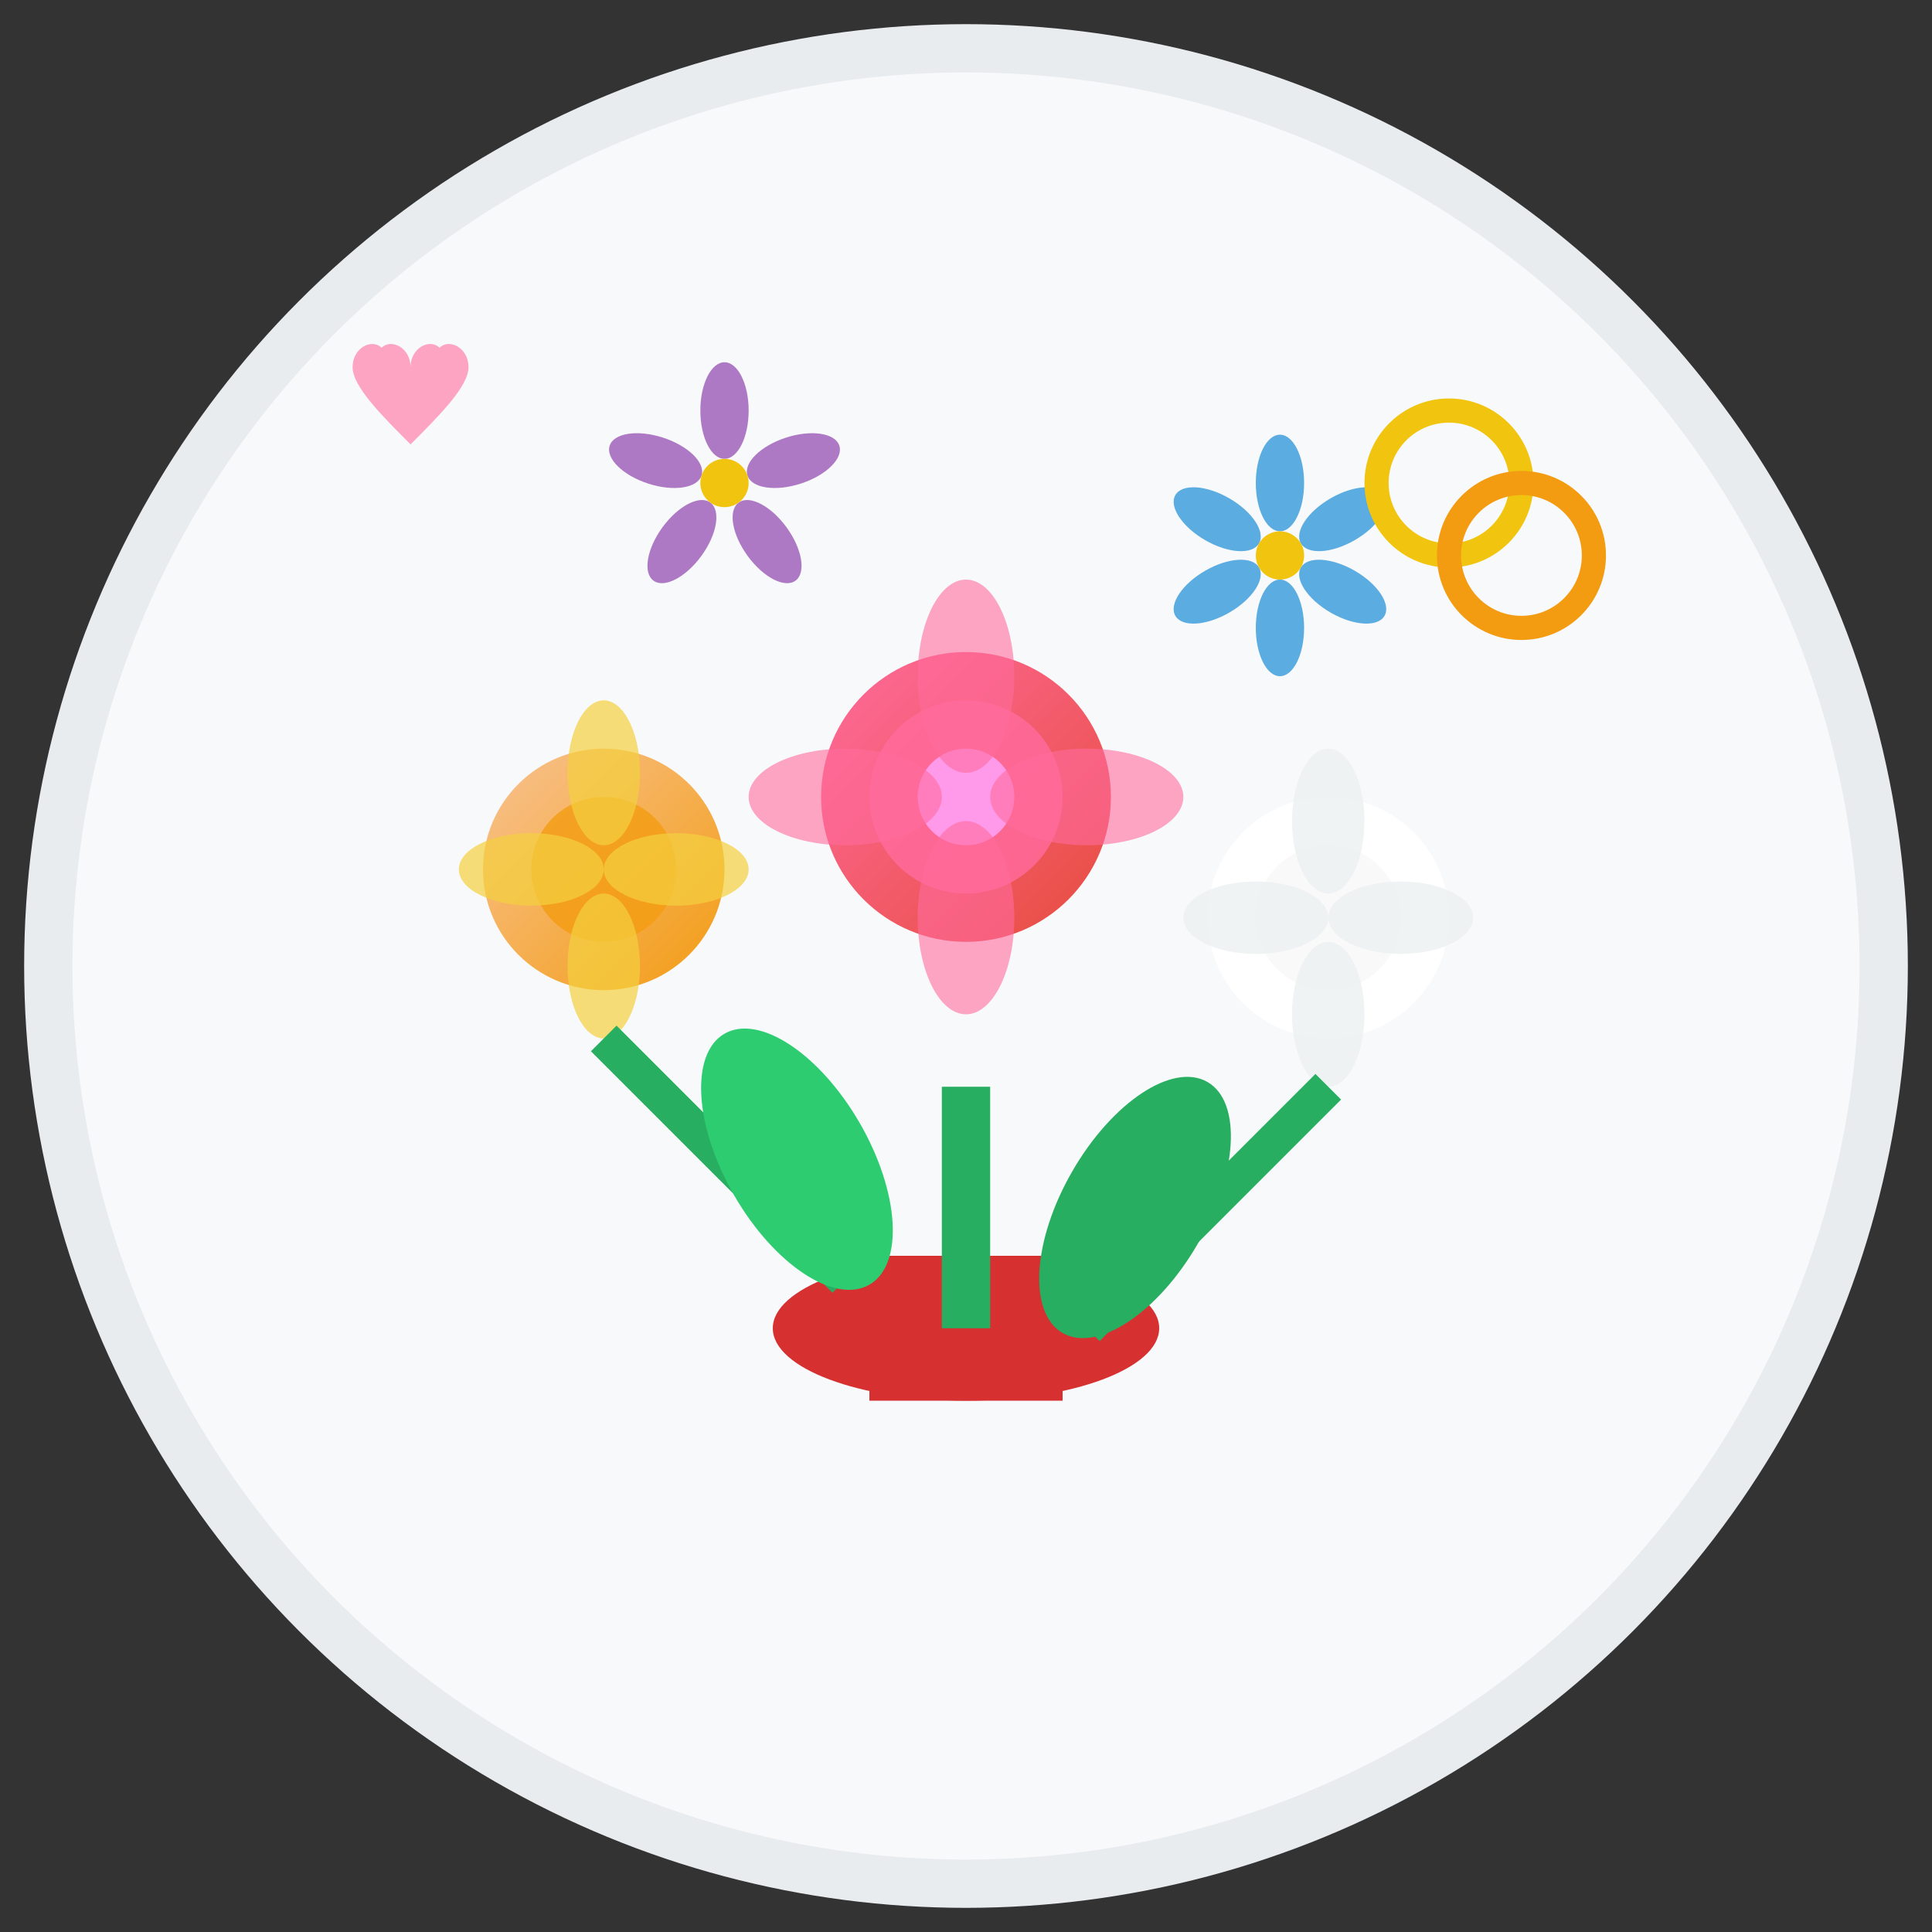 <svg width="80" height="80" viewBox="0 0 80 80" fill="none" xmlns="http://www.w3.org/2000/svg">
  <rect x="0" y="0" width="80" height="80" fill="#333333" stroke="none"/>
  <!-- Wedding bouquet icon -->
  <defs>
    <linearGradient id="roseGrad" x1="0%" y1="0%" x2="100%" y2="100%">
      <stop offset="0%" stop-color="#ff6b9d"/>
      <stop offset="100%" stop-color="#e74c3c"/>
    </linearGradient>
    <linearGradient id="petalGrad" x1="0%" y1="0%" x2="100%" y2="100%">
      <stop offset="0%" stop-color="#f8c291"/>
      <stop offset="100%" stop-color="#f39c12"/>
    </linearGradient>
  </defs>
  
  <!-- Background circle -->
  <circle cx="40" cy="40" r="38" fill="#f8f9fa" stroke="#e9ecef" stroke-width="2"/>
  
  <!-- Bouquet binding ribbon -->
  <ellipse cx="40" cy="55" rx="8" ry="3" fill="#d63031"/>
  <rect x="36" y="52" width="8" height="6" fill="#d63031"/>
  
  <!-- Main roses -->
  <!-- Center rose -->
  <g transform="translate(35, 25)">
    <circle cx="5" cy="8" r="6" fill="url(#roseGrad)"/>
    <circle cx="5" cy="8" r="4" fill="#ff6b9d" opacity="0.8"/>
    <circle cx="5" cy="8" r="2" fill="#ff9ff3" opacity="0.9"/>
    <!-- Rose petals -->
    <ellipse cx="5" cy="3" rx="2" ry="4" fill="#ff6b9d" opacity="0.6"/>
    <ellipse cx="10" cy="8" rx="2" ry="4" fill="#ff6b9d" opacity="0.6" transform="rotate(90 10 8)"/>
    <ellipse cx="5" cy="13" rx="2" ry="4" fill="#ff6b9d" opacity="0.6" transform="rotate(180 5 13)"/>
    <ellipse cx="0" cy="8" rx="2" ry="4" fill="#ff6b9d" opacity="0.6" transform="rotate(270 0 8)"/>
  </g>
  
  <!-- Left rose -->
  <g transform="translate(20, 28)">
    <circle cx="5" cy="8" r="5" fill="url(#petalGrad)"/>
    <circle cx="5" cy="8" r="3" fill="#f39c12" opacity="0.8"/>
    <ellipse cx="5" cy="4" rx="1.5" ry="3" fill="#f4d03f" opacity="0.7"/>
    <ellipse cx="8" cy="8" rx="1.5" ry="3" fill="#f4d03f" opacity="0.7" transform="rotate(90 8 8)"/>
    <ellipse cx="5" cy="12" rx="1.5" ry="3" fill="#f4d03f" opacity="0.7" transform="rotate(180 5 12)"/>
    <ellipse cx="2" cy="8" rx="1.5" ry="3" fill="#f4d03f" opacity="0.7" transform="rotate(270 2 8)"/>
  </g>
  
  <!-- Right rose -->
  <g transform="translate(50, 30)">
    <circle cx="5" cy="8" r="5" fill="#ffffff"/>
    <circle cx="5" cy="8" r="3" fill="#f8f9fa" opacity="0.9"/>
    <ellipse cx="5" cy="4" rx="1.5" ry="3" fill="#ecf0f1" opacity="0.8"/>
    <ellipse cx="8" cy="8" rx="1.5" ry="3" fill="#ecf0f1" opacity="0.8" transform="rotate(90 8 8)"/>
    <ellipse cx="5" cy="12" rx="1.5" ry="3" fill="#ecf0f1" opacity="0.8" transform="rotate(180 5 12)"/>
    <ellipse cx="2" cy="8" rx="1.5" ry="3" fill="#ecf0f1" opacity="0.8" transform="rotate(270 2 8)"/>
  </g>
  
  <!-- Smaller decorative flowers -->
  <g transform="translate(25, 15)">
    <ellipse cx="5" cy="2" rx="1" ry="2" fill="#9b59b6" opacity="0.8" transform="rotate(0 5 5)"/>
    <ellipse cx="5" cy="2" rx="1" ry="2" fill="#9b59b6" opacity="0.8" transform="rotate(72 5 5)"/>
    <ellipse cx="5" cy="2" rx="1" ry="2" fill="#9b59b6" opacity="0.8" transform="rotate(144 5 5)"/>
    <ellipse cx="5" cy="2" rx="1" ry="2" fill="#9b59b6" opacity="0.8" transform="rotate(216 5 5)"/>
    <ellipse cx="5" cy="2" rx="1" ry="2" fill="#9b59b6" opacity="0.8" transform="rotate(288 5 5)"/>
    <circle cx="5" cy="5" r="1" fill="#f1c40f"/>
  </g>
  
  <g transform="translate(48, 18)">
    <ellipse cx="5" cy="2" rx="1" ry="2" fill="#3498db" opacity="0.8" transform="rotate(0 5 5)"/>
    <ellipse cx="5" cy="2" rx="1" ry="2" fill="#3498db" opacity="0.8" transform="rotate(60 5 5)"/>
    <ellipse cx="5" cy="2" rx="1" ry="2" fill="#3498db" opacity="0.8" transform="rotate(120 5 5)"/>
    <ellipse cx="5" cy="2" rx="1" ry="2" fill="#3498db" opacity="0.8" transform="rotate(180 5 5)"/>
    <ellipse cx="5" cy="2" rx="1" ry="2" fill="#3498db" opacity="0.8" transform="rotate(240 5 5)"/>
    <ellipse cx="5" cy="2" rx="1" ry="2" fill="#3498db" opacity="0.8" transform="rotate(300 5 5)"/>
    <circle cx="5" cy="5" r="1" fill="#f1c40f"/>
  </g>
  
  <!-- Stems -->
  <line x1="40" y1="45" x2="40" y2="55" stroke="#27ae60" stroke-width="2"/>
  <line x1="25" y1="43" x2="35" y2="53" stroke="#27ae60" stroke-width="1.5"/>
  <line x1="55" y1="45" x2="45" y2="55" stroke="#27ae60" stroke-width="1.5"/>
  
  <!-- Leaves -->
  <ellipse cx="33" cy="48" rx="3" ry="6" fill="#2ecc71" transform="rotate(-30 33 48)"/>
  <ellipse cx="47" cy="50" rx="3" ry="6" fill="#27ae60" transform="rotate(30 47 50)"/>
  
  <!-- Wedding rings as decoration -->
  <g transform="translate(55, 15)">
    <circle cx="5" cy="5" r="3" fill="none" stroke="#f1c40f" stroke-width="1"/>
    <circle cx="8" cy="8" r="3" fill="none" stroke="#f39c12" stroke-width="1"/>
  </g>
  
  <!-- Hearts -->
  <g transform="translate(15, 12)">
    <path d="M5,8 C5,6 3,5 2,6 C1,5 -1,6 -1,8 C-1,10 2,13 5,16 C8,13 11,10 11,8 C11,6 9,5 8,6 C7,5 5,6 5,8 Z" 
          fill="#ff6b9d" opacity="0.6" transform="scale(0.4)"/>
  </g>
</svg>
